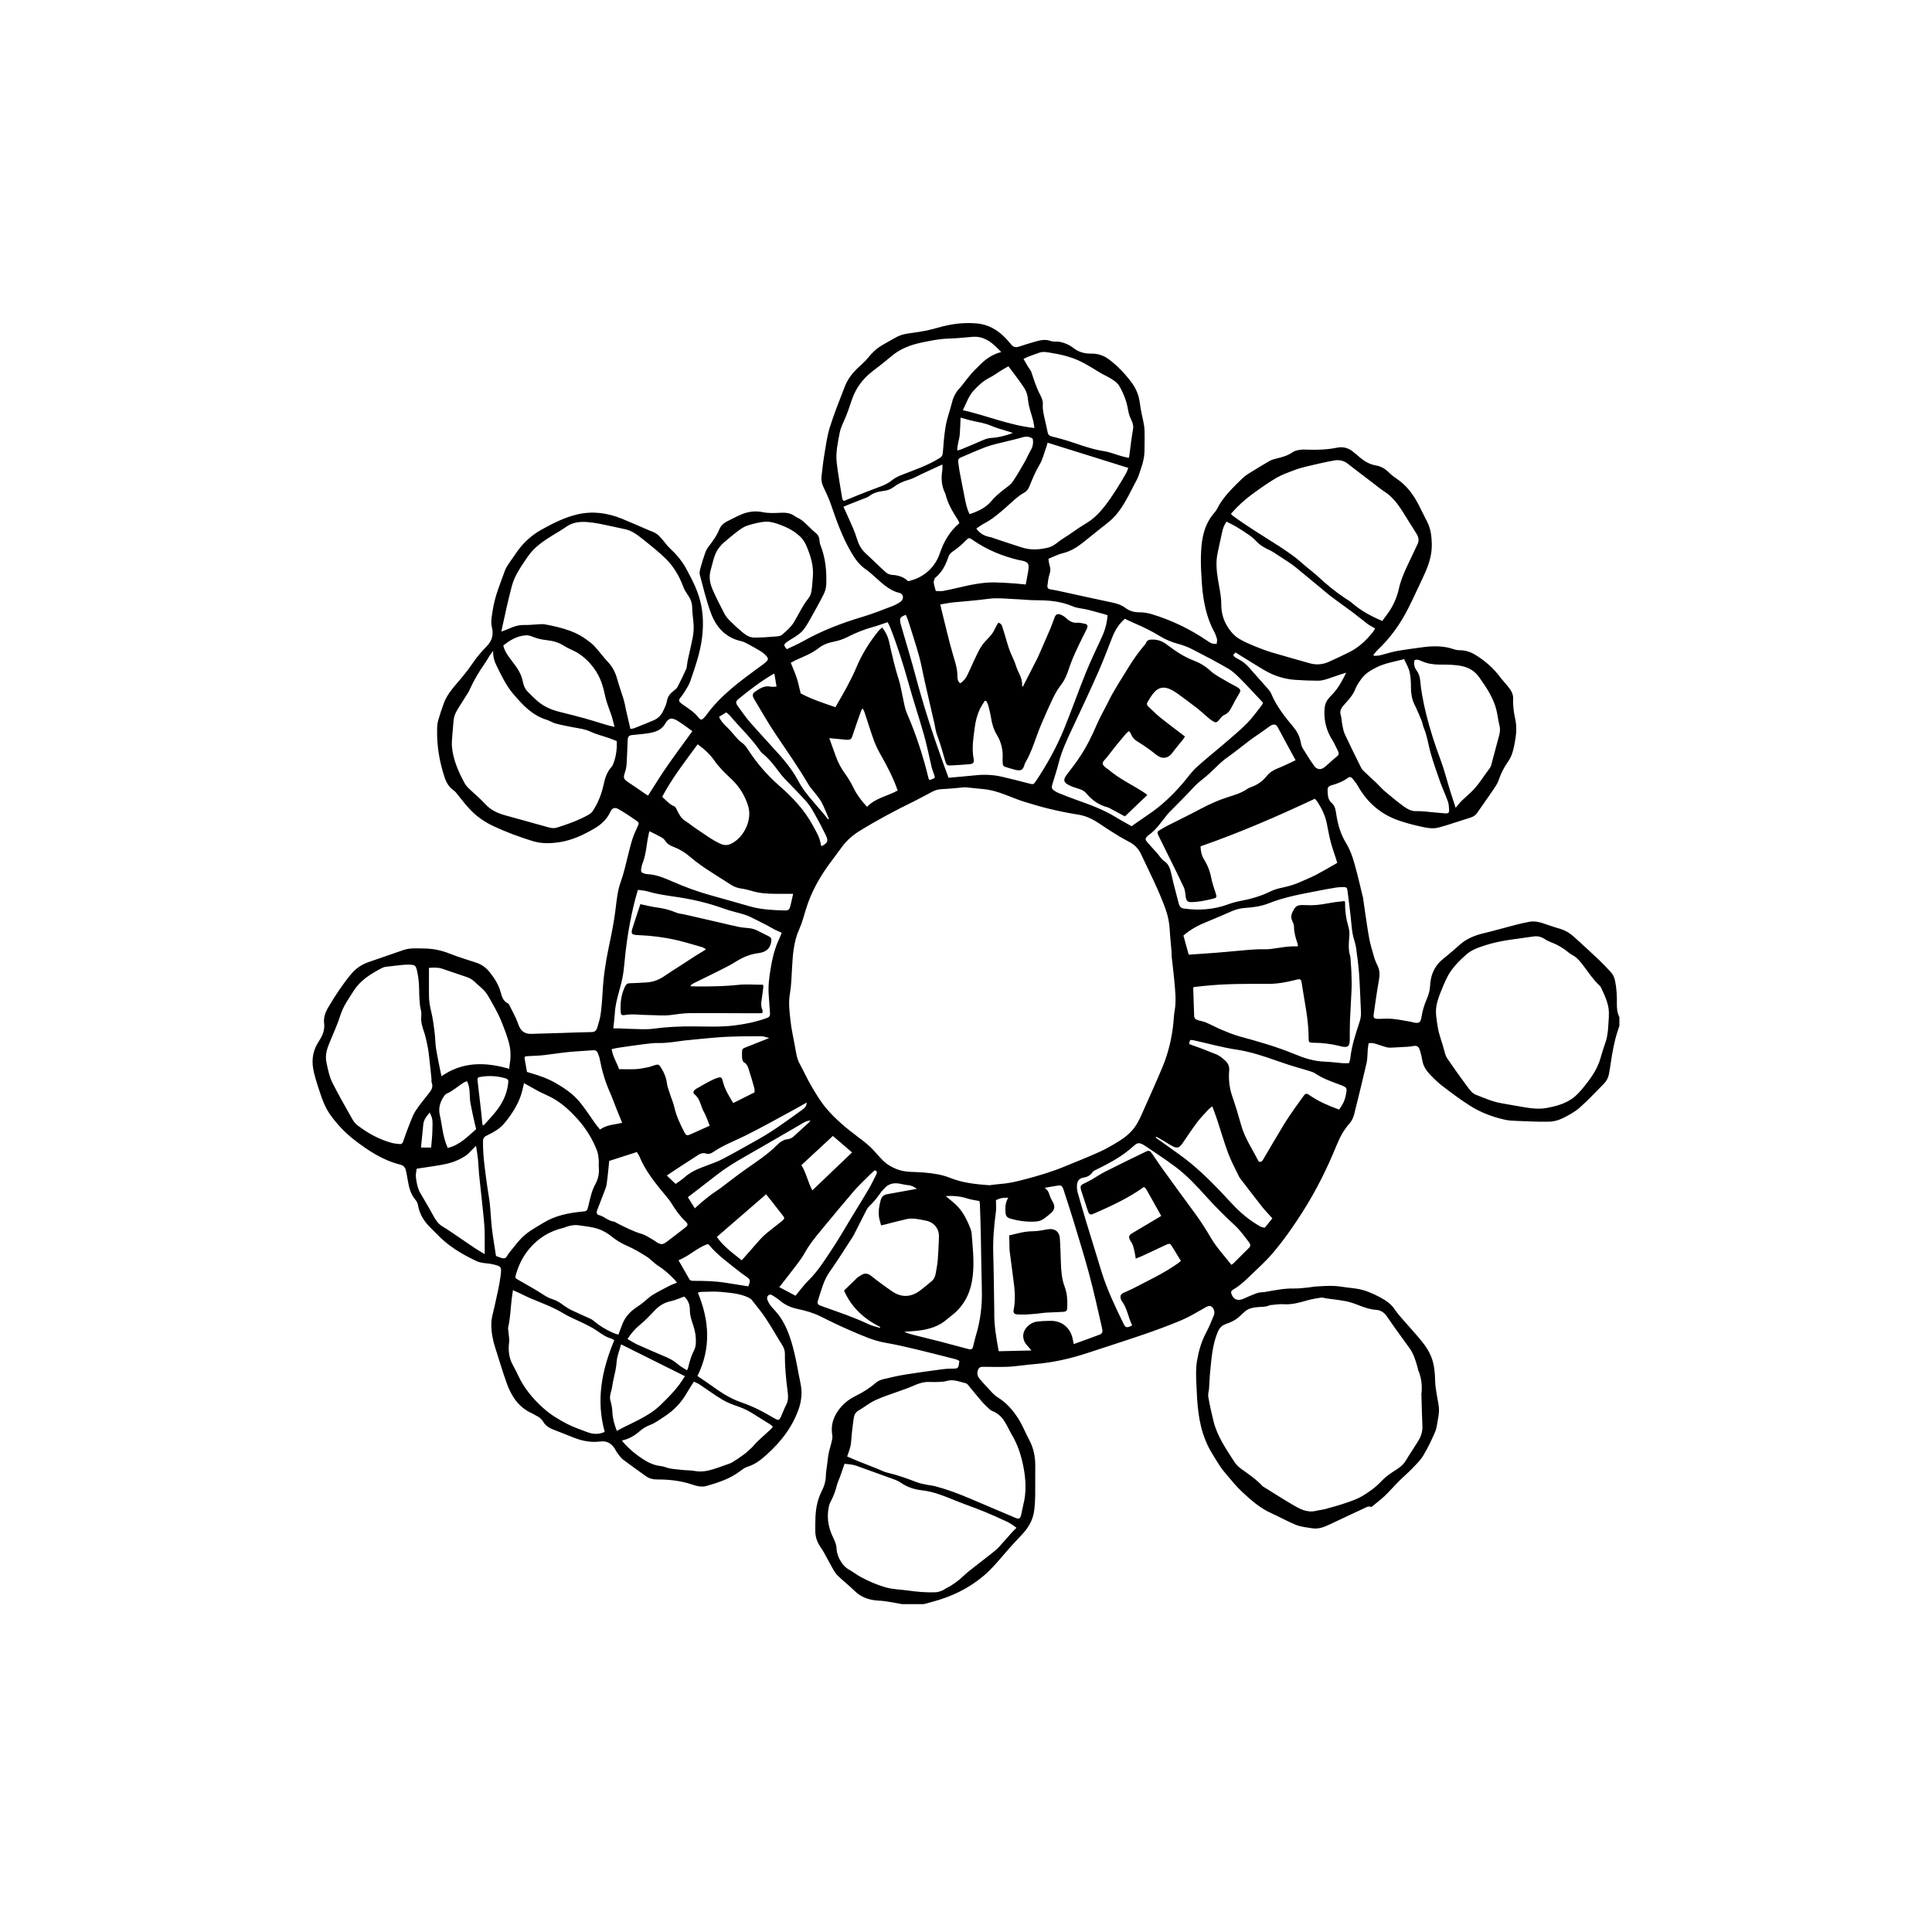 <svg xmlns="http://www.w3.org/2000/svg" id="Layer_2" width="300" height="300" viewBox="0 0 300 300"><path d="m140.07,249.09c-1.18-.19-2.35-.48-3.53-.54-1.47-.07-2.73-.44-3.8-1.48-.83-.81-1.73-1.53-2.57-2.32-.28-.26-.52-.59-.72-.92-.51-.89-.98-1.81-1.48-2.71-.17-.3-.35-.59-.55-.87-.51-.75-.82-1.56-.82-2.47,0-1.47-.04-2.95.32-4.4.16-.66.41-1.31.71-1.91.38-.74.59-1.49.61-2.32.01-.56.12-1.12.19-1.68.08-.61.13-1.22.25-1.82.11-.57.31-1.13.44-1.7.08-.35.18-.73.12-1.08-.3-1.74.28-3.18,1.41-4.46.63-.71,1.39-1.25,2.23-1.66,1.13-.55,2.18-1.21,3.14-2.05.32-.28.76-.45,1.18-.55,1.12-.27,2.24-.53,3.37-.71,1.93-.31,3.87-.57,5.82-.83.63-.08,1.27-.09,1.9-.1.33,0,.51-.14.57-.45.04-.21.06-.43.11-.73-.17-.08-.35-.21-.55-.26-2.04-.52-4.08-1.05-6.13-1.54-1.59-.38-3.19-.75-4.81-1.03-1.81-.31-3.47-1.06-5.13-1.77-1.64-.7-3.26-1.47-4.86-2.28-1.15-.58-2.37-.93-3.62-1.19-1.06-.22-2-.64-2.82-1.35-.33-.29-.72-.5-1.09-.76-.52-.36-.93.13-.83.55.08.32.25.64.44.91.25.36.57.68.86,1,1.08,1.21,1.76,2.64,2.27,4.17.61,1.82.97,3.69,1.31,5.57.21,1.13.54,2.25.43,3.42-.05.58-.14,1.17-.32,1.72-.97,2.98-2.81,5.36-5.12,7.43-.89.8-1.8,1.5-2.97,1.85-.39.12-.74.39-1.07.64-1.55,1.19-3.37,1.79-5.21,2.32-.73.21-1.48.06-2.17-.18-1.81-.62-3.68-.83-5.58-.82-.63,0-1.21-.15-1.73-.53-1.19-.87-2.4-1.7-3.57-2.6-.34-.26-.58-.66-.85-1-.09-.11-.16-.25-.23-.38-.54-.98-1.25-1.55-2.48-1.38-1.57.21-3.07-.18-4.51-.79-.95-.4-1.92-.74-2.87-1.13-.58-.24-1.07-.59-1.4-1.14-.26-.43-.63-.75-1.09-.95-.22-.1-.42-.26-.64-.36-2.12-.93-3.25-2.71-3.98-4.78-.64-1.8-1.18-3.64-1.76-5.45-.38-1.17-.6-2.37-.6-3.61,0-.98.31-1.88.51-2.81.34-1.55.72-3.11.93-4.68.19-1.48.13-1.53-1.37-1.85-.45-.1-.93-.11-1.38-.19-.34-.06-.68-.13-.99-.28-2.3-1.08-4.46-2.38-6.22-4.26-.44-.47-.92-.89-1.34-1.36-.78-.88-1.32-1.87-1.52-3.05-.05-.32-.23-.66-.45-.91-.73-.87-.96-1.91-1.14-2.98-.08-.51-.19-1.01-.29-1.51-.1-.48-.38-.78-.86-.9-.05-.01-.09-.03-.14-.04-2.65-.69-4.88-2.16-7-3.8-1.44-1.11-2.69-2.44-3.76-3.93-.97-1.36-1.42-2.95-1.94-4.51-.21-.63-.38-1.27-.55-1.91-.41-1.63-.35-3.21.56-4.68.12-.19.22-.38.34-.57.48-.77.76-1.58.65-2.51-.11-.91.19-1.72.66-2.51,1.05-1.78,2.18-3.5,3.5-5.09.76-.93,1.69-1.55,2.81-1.93,1.78-.62,3.56-1.24,5.35-1.85,1.02-.35,2.09-.25,3.14-.24,1.39.01,2.71.27,4.01.79,1.36.54,2.78.96,4.17,1.42.85.28,1.51.78,2.07,1.47.76.95,1.39,1.95,1.71,3.14.18.68.4,1.37,1.14,1.72.13.06.21.26.28.41.31.61.63,1.22.92,1.84.19.4.32.82.49,1.23q.52,1.27,1.87,1.24c1.6-.05,3.19-.09,4.79-.14,1.55-.05,3.09-.12,4.64-.14.48,0,.73-.26.85-.66.2-.68.43-1.36.53-2.06.16-1.14.25-2.29.31-3.44.12-2.36.47-4.68.95-6.98.42-1.99.83-3.98,1.07-5.99.17-1.42.31-2.83.79-4.17.51-1.41.81-2.86,1.18-4.31.21-.83.41-1.66.68-2.47.2-.62.49-1.22.76-1.82.24-.51.28-.6-.18-.93-.9-.63-1.83-1.24-2.78-1.79-.57-.33-.99-.18-1.26.42-.55,1.2-1.47,2.01-2.58,2.65-1.64.95-3.35,1.75-5.24,2.05-1.44.23-2.85.28-4.29-.17-2.04-.63-4.04-1.37-5.97-2.27-1.45-.67-2.74-1.56-3.85-2.77-.71-.78-1.35-1.61-2-2.43-.12-.15-.26-.29-.42-.4-.72-.5-1.11-1.18-1.39-2.01-.83-2.49-1.24-5.04-1.16-7.66.01-.41.06-.84.18-1.23.26-.89.54-1.78.87-2.65.41-1.09,1.12-2.02,1.87-2.89.89-1.04,1.78-2.08,2.55-3.23.65-.98,1.43-1.88,2.25-2.72.83-.86,1.06-1.8.78-2.94-.21-.88,0-1.76.13-2.63.32-2.17,1.19-4.19,1.93-6.24.17-.47.51-.89.78-1.32.21-.33.47-.63.68-.96,1.06-1.67,2.44-3.02,4.16-3.98,1.8-1,3.65-1.94,5.67-2.4,2.34-.53,4.63-.21,6.84.69,1.41.58,2.79,1.19,4.19,1.79.38.16.79.29,1.14.52.32.21.58.5.84.79.44.49.81,1.06,1.29,1.5,1,.93,1.87,1.95,2.52,3.15,1,1.83,1.95,3.68,2.35,5.77.31,1.63.32,3.27.12,4.91-.28,2.35-1.07,4.57-1.83,6.8-.2.59-.58,1.13-.9,1.67-.2.34-.44.65-.69.96-.24.3-.17.54.1.75.25.19.51.39.77.56.72.48,1.41.96,1.96,1.66.39.5.54.47.98-.02.08-.09.17-.18.24-.28,2.2-3.07,5.21-5.25,8.2-7.45.37-.28.77-.53,1.11-.85.35-.33.37-.53.06-.89-.25-.29-.55-.55-.88-.75-.71-.44-1.44-.83-2.18-1.23-.28-.15-.58-.28-.88-.35-2.42-.54-3.88-2.18-4.69-4.37-.71-1.93-1.19-3.94-1.72-5.92-.09-.35.02-.78.12-1.15.21-.78.46-1.55.73-2.31.12-.34.31-.67.53-.96.63-.82,1.24-1.64,1.63-2.61.23-.57.64-.98,1.19-1.26.75-.37,1.48-.77,2.25-1.1,1.08-.45,2.19-.59,3.38-.34.82.17,1.71.13,2.56.09.83-.04,1.61-.02,2.31.49.34.24.75.38,1.08.63.37.27.7.61,1.04.92.36.33.69.7,1.08,1,.39.31.63.66.67,1.17.02.29.07.59.18.86.77,1.96.96,4,.88,6.07-.02.52-.18,1.08-.42,1.55-.67,1.33-1.41,2.63-2.14,3.94-.29.51-.59,1.03-.95,1.49-.26.34-.61.63-.96.88-.54.39-1.13.69-1.66,1.08-.51.37-.49.52,0,1.1.82-.4,1.68-.76,2.48-1.21,2.94-1.66,6.07-2.86,9.3-3.82,1.55-.46,3.05-1.07,4.56-1.64.46-.17.9-.41,1.3-.68.59-.4.53-1.23-.14-1.39-1.76-.42-2.89-1.71-4.17-2.8-.34-.29-.66-.59-1.03-.84-.99-.66-1.66-1.58-2.25-2.59-1.42-2.4-2.34-5.02-3.24-7.64-.32-.92-.76-1.8-1.17-2.69-.25-.54-.3-1.07-.23-1.65.13-.97.21-1.95.37-2.92.26-1.52.44-3.07.89-4.53.68-2.2,1.55-4.34,2.38-6.48.54-1.38,1.54-2.43,2.64-3.4.35-.31.67-.65.96-1.01.62-.78,1.34-1.44,2.2-1.94.72-.42,1.45-.82,2.18-1.23.77-.43,1.63-.55,2.47-.66,1.34-.17,2.65-.42,3.95-.8,1.97-.58,4-.85,6.04-.67,1.74.15,3.22.97,4.44,2.24.32.34.64.68.93,1.05.32.4.7.48,1.18.32.81-.27,1.63-.52,2.46-.76.83-.24,1.64-.44,2.51-.11.37.14.83.04,1.24.1.84.14,1.6.47,2.27.99.82.63,1.75.88,2.75.86,1.05-.02,1.98.3,2.8.93,1.32,1,2.43,2.17,3.44,3.51.79,1.05,1.19,2.13,1.34,3.41.13,1.11.45,2.2.63,3.31.09.57.08,1.17.09,1.75,0,.68-.02,1.37-.02,2.05,0,1.04-.23,2.04-.59,3.01-.2.55-.34,1.14-.62,1.65-1.22,2.23-2.17,4.64-4.15,6.36-.44.39-.92.73-1.38,1.1-.98.78-1.95,1.57-2.93,2.35-.91.71-1.88,1.29-3.04,1.57-.73.17-1.41.54-2.21.86.06.36.08.72.19,1.05.17.49.13.93-.04,1.42-.18.52-.21,1.1-.3,1.65-.06.35.09.57.45.63.39.07.77.12,1.16.21,1.55.33,3.11.68,4.66,1.02,1.29.28,2.58.55,3.87.83.7.15,1.37.37,1.95.81.65.49,1.36.7,2.2.69.65,0,1.32.11,1.94.3,3.02.92,5.84,2.27,8.46,4.04.26.18.53.37.82.48.23.09.5.06.76.09.02-.26.11-.53.05-.77-.1-.4-.26-.8-.45-1.16-.89-1.64-1.36-3.42-1.65-5.23-.23-1.4-.28-2.83-.36-4.25-.05-.98-.05-1.96,0-2.94.1-2.17.53-4.24,2-5.95.18-.2.35-.42.47-.66.94-1.89,2.46-3.29,3.93-4.74.28-.27.6-.51.93-.72,1.08-.67,2.17-1.34,3.28-1.98.35-.2.77-.32,1.17-.41.89-.2,1.74-.46,2.5-1,.32-.22.77-.28,1.17-.34.41-.06.83-.02,1.25-.01,1.47.04,2.93-.01,4.39-.31.99-.21,1.9.06,2.66.76.2.18.43.33.63.51.79.72,1.64,1.29,2.74,1.48.75.13,1.43.49,1.99,1.05.38.38.81.72,1.26,1.02,1.49,1,2.53,2.37,3.35,3.94.48.94.95,1.88,1.42,2.82.52,1.05.65,2.16.68,3.34.05,1.82-.53,3.42-1.27,5.01-.78,1.66-1.55,3.34-2.37,4.98-1.23,2.46-2.82,4.66-4.82,6.55-.22.21-.4.46-.6.7.02.05.05.11.07.16.3-.02.61,0,.9-.07.88-.21,1.74-.51,2.63-.67,1.3-.24,2.61-.39,3.92-.58.39-.05.78-.1,1.17-.13,1.26-.08,2.5-.01,3.71.4.32.11.67.18,1.01.18.92,0,1.74.29,2.5.77,1.43.89,2.69,1.98,3.7,3.33.38.51.83.97,1.23,1.47.48.58.89,1.2.85,1.98-.05,1.09.11,2.15.34,3.2.26,1.2.14,2.39-.08,3.58-.03.17-.06.34-.1.5-.17.87-.41,1.7-.94,2.45-.62.88-1.11,1.83-1.46,2.87-.23.68-.7,1.29-1.11,1.9-.73,1.08-1.5,2.12-2.23,3.2-.25.37-.58.59-.99.72-1.28.41-2.56.83-3.84,1.23-.35.11-.71.2-1.06.3-1.11.34-2.2.02-3.26-.21-1.05-.23-2.09-.53-3.11-.88-2.78-.98-4.85-2.81-6.29-5.37-.23-.4-.53-.76-.82-1.12-.19-.24-.44-.3-.71-.1-.78.58-1.68.91-2.6,1.17-.39.11-.57.35-.55.75.04.73,0,1.45.67,2.01.55.46.59,1.22.7,1.89.26,1.51.66,2.94,1.48,4.27.91,1.47,1.31,3.16,1.75,4.82.3,1.13.55,2.28.83,3.42.01.05.04.09.05.14.31,2.08.58,4.16.94,6.23.18,1.06.51,2.09.8,3.12.13.45.31.88.52,1.3.39.76.37,1.53.22,2.35-.31,1.73-.55,3.48-.8,5.23-.08.56.06.71.64.72.76.01,1.52-.08,2.27,0,1,.1,1.98.31,2.97.47.1.02.18.07.28.09.91.17,1.12.03,1.27-.89.15-.92.4-1.8.78-2.67.28-.64.51-1.35.54-2.04.07-1.72.64-3.15,2-4.24.88-.71,1.74-1.45,2.58-2.2,1.09-.98,2.39-1.5,3.8-1.83,1.71-.41,3.41-.9,5.11-1.34.61-.16,1.24-.28,1.86-.41.72-.15,1.42-.03,2.1.19.89.28,1.76.61,2.65.86.88.25,1.62.7,2.28,1.3,1.31,1.19,2.62,2.38,3.9,3.6.62.59,1.21,1.22,1.79,1.85.36.38.55.83.66,1.36.24,1.16.3,2.32.28,3.5-.01.72.04,1.47.39,2.13v1.33c-.22.71-.47,1.42-.65,2.15-.2.8-.35,1.61-.5,2.42-.17.98-.28,1.97-.47,2.95-.11.58-.39,1.1-.82,1.53-1.24,1.23-2.41,2.53-3.72,3.67-.8.7-1.77,1.23-2.73,1.69-.64.31-1.4.49-2.11.5-1.69.03-3.38-.07-5.06-.13-.56-.02-1.13-.05-1.67-.17-1.99-.43-3.88-1.16-5.59-2.26-1.42-.91-2.77-1.92-4.11-2.95-.7-.53-1.34-1.15-1.95-1.79-.59-.62-1.07-1.32-1.22-2.21-.09-.52-.21-1.05-.37-1.56-.21-.66-.5-.8-1.16-.66-.24.05-.48.07-.72.09-.85.05-1.71.1-2.56.14-.24.01-.5,0-.73-.06-.42-.11-.83-.26-1.25-.39-.48-.15-.95-.38-1.56-.21-.04.3-.09.6-.12.91-.06.7-.03,1.43-.18,2.11-.61,2.65-1.26,5.29-1.92,7.94-.14.54-.36,1.06-.75,1.49-.89.99-1.5,2.17-2,3.39-1.44,3.54-3.13,6.94-5.18,10.18-1.43,2.26-2.95,4.45-4.67,6.48-1.12,1.33-2.44,2.5-3.69,3.71-.76.73-1.53,1.45-2.45,1.98-.24.14-.45.31-.35.64.29.94.99,1.23,1.9.82.71-.32,1.42-.64,2.15-.89.41-.14.87-.1,1.3-.18,1.44-.26,2.87-.55,4.34-.52.73.01,1.46-.08,2.19-.15.46-.04.91-.15,1.37-.17.88-.05,1.76-.11,2.63-.08.75.03,1.5.17,2.24.26.51.06,1.02.11,1.52.2,1.22.21,2.33.71,3.41,1.28.92.49,1.76,1.04,2.35,1.94.36.55.81,1.04,1.24,1.54,1.02,1.19,2.1,2.33,3.07,3.55.51.64.97,1.37,1.29,2.12.53,1.27.62,2.64.66,4.01.02.68.14,1.35.25,2.02.13.89.4,1.76.33,2.68-.03.36-.08.73-.15,1.08-.13.66-.18,1.37-.44,1.98-.54,1.25-1.13,2.5-1.83,3.66-.44.74-1.1,1.37-1.71,2.01-.66.69-1.4,1.31-2.07,1.98-.76.76-1.47,1.59-2.25,2.33-.64.6-1.35,1.13-2.03,1.69-.45-.21-.85.06-1.23.24-1.78.81-3.53,1.67-5.3,2.49-.82.38-1.68.72-2.61.58-.86-.13-1.76-.22-2.56-.53-1.29-.51-2.5-1.22-3.77-1.78-1.81-.8-3.25-2.08-4.66-3.4-.89-.83-1.65-1.8-2.45-2.73-.35-.41-.69-.83-.98-1.28-.53-.82-1.04-1.65-1.53-2.5-.25-.44-.46-.91-.65-1.38-1.2-2.87-1.32-5.92-1.45-8.97-.05-1.17-.09-2.34.12-3.52.26-1.5.67-2.93,1.39-4.28.47-.88.85-1.81,1.22-2.73.19-.46-.02-1.12-.38-1.33-.4-.24-.73.02-1.08.21-1.17.65-2.32,1.37-3.55,1.89-1.95.82-3.94,1.55-5.94,2.24-2.86.98-5.74,1.89-8.61,2.84-2.72.9-5.49,1.53-8.34,1.75-.53.04-1.07.12-1.6.17-.87.09-1.75.22-2.62.25-1.23.04-2.46.01-3.69,0-.28,0-.54,0-.71.27-.33.52-.27,1.14.15,1.61.36.4.7.82,1.08,1.21.55.56,1.04,1.23,1.69,1.63,1.38.85,2.4,2.02,3.24,3.35.65,1.02,1.09,2.18,1.67,3.26.69,1.28.96,2.64.95,4.08-.02,1.5.01,3-.01,4.5-.01.78-.05,1.56-.15,2.34-.17,1.43-.82,2.63-1.8,3.68-1.01,1.07-2.01,2.15-2.96,3.27-1,1.18-2.01,2.35-3.2,3.34-2.27,1.9-4.88,3.14-7.72,3.91-.49.13-.97.27-1.46.4h-3.39Zm13.64-65.06c.46-.05,1.07-.14,1.67-.19,1.29-.09,2.54-.39,3.78-.72,2.07-.54,4.11-1.15,6.09-1.96,1.84-.75,3.69-1.49,5.51-2.31,1-.45,1.95-1.01,2.88-1.58,1.15-.7,2.19-1.55,2.88-2.73.49-.83.87-1.73,1.26-2.62.92-2.06,1.85-4.13,2.72-6.21.94-2.25,1.49-4.61,1.72-7.04.05-.56.07-1.12.17-1.67.3-1.64.08-3.26-.06-4.89-.11-1.21-.27-2.41-.4-3.62-.02-.22,0-.44-.01-.66-.09-1.12-.22-2.23-.28-3.35-.05-1.13-.27-2.23-.64-3.28-1.06-2.96-2.5-5.75-3.83-8.59-.35-.75-.89-1.34-1.61-1.76-.55-.32-1.12-.59-1.66-.92-.93-.57-1.86-1.14-2.76-1.76-1.13-.78-2.28-1.45-3.68-1.67-1.48-.23-2.96-.53-4.42-.88-1.34-.32-2.67-.71-3.99-1.12-.99-.31-1.96-.72-2.93-1.09-1.14-.43-2.3-.79-3.52-.89-.89-.08-1.79-.18-2.68-.27-.07,0-.15,0-.22.01-1.11.09-2.23.22-3.35.27-.55.02-1.06.13-1.54.38-.95.5-1.88,1.02-2.85,1.5-2.89,1.41-5.73,2.92-8.47,4.61-1.08.66-2,1.47-2.75,2.48-.56.76-1.12,1.53-1.69,2.29-1.67,2.21-3.02,4.58-3.86,7.24-.34,1.09-.62,2.21-1.08,3.25-.89,1.96-1.01,4.04-1.13,6.13-.08,1.31-.1,2.64-.33,3.93-.24,1.36-.06,2.69.08,4.01.14,1.37.45,2.72.7,4.08.17.93.27,1.87.73,2.73.66,1.22,1.23,2.48,1.94,3.67.68,1.15,1.38,2.31,2.24,3.32,1.4,1.64,3.06,3.03,4.78,4.32.88.66,1.76,1.31,2.51,2.13.51.56,1,1.14,1.54,1.67.58.56,1.27.95,2.03,1.26,1.36.56,2.79.41,4.18.53,1.42.12,2.83.31,4.12.83,1.96.79,3.99,1,6.21,1.16Zm67.02,32.32c.12-1.16,0-2.44-.54-3.66-.03-.06-.01-.15-.03-.22-.31-1.1-.62-2.21-1.31-3.16-1.16-1.6-2.34-3.2-3.45-4.84-.44-.65-.98-1.03-1.73-1.08-.95-.06-1.81-.37-2.69-.71-.65-.26-1.33-.5-2.01-.63-1.03-.2-2.07-.3-3.11-.45-.24-.03-.49-.15-.72-.11-.69.11-1.39.22-2.07.41-1.22.34-2.42.71-3.73.62-.67-.05-1.36.08-2.04.13-.07,0-.15.01-.21.05-.55.27-1.14.21-1.72.26-.77.07-1.55.18-2.15.77-.31.3-.64.58-.96.86-.56.49-1.24.77-1.93,1.01-.65.23-1.01.67-1.27,1.3-.81,1.97-.94,4.06-1.15,6.13-.09.85-.1,1.71-.17,2.56-.03.44-.19.89-.12,1.3.22,1.27.5,2.53.81,3.78.58,2.35,1.95,4.31,3.23,6.31.28.44.69.83,1.12,1.14,1.14.81,2.29,1.59,3.25,2.63.08.09.2.14.3.2,1.41.87,2.8,1.77,4.23,2.61,1.17.69,2.34,1.4,3.81,1.04.47-.12.96-.15,1.42-.28,1.08-.29,2.15-.59,3.21-.95.87-.3,1.76-.6,2.55-1.07,1.06-.64,2.08-1.36,2.93-2.28.57-.61,1.23-1.1,1.93-1.55.69-.44,1.4-.87,1.85-1.62.65-1.08,1.37-2.12,2.02-3.2.4-.67.63-1.42.59-2.23-.07-1.64-.11-3.28-.16-5.07Zm29.08-58.59c.15-1.61-.55-2.99-1.19-4.39-.06-.13-.15-.25-.26-.35-.96-.88-1.66-1.98-2.44-3-.52-.67-1.03-1.36-1.82-1.76-.43-.22-.78-.58-1.18-.85-.38-.26-.77-.5-1.18-.71-.61-.3-1.29-.49-1.85-.87-.58-.39-1.17-.51-1.81-.41-2.44.38-4.92.56-7.3,1.32-1.09.35-2.2.69-3.08,1.47-.57.5-1.13,1.02-1.63,1.59-.46.53-.9,1.09-1.23,1.71-.46.86-.83,1.76-1.18,2.66-.26.67-.5,1.37-.62,2.08-.17,1.03.04,2.06.19,3.09.19,1.33.73,2.56,1.05,3.85.1.42.24.86.48,1.21,1.01,1.48,2.05,2.95,3.13,4.39.34.46.75,1,1.25,1.19,1.29.5,2.57,1.08,3.95,1.32.77.13,1.54.29,2.32.41,1.57.26,3.14.63,4.74.34,1.42-.26,2.83-.64,4.02-1.49.7-.5,1.29-1.19,1.84-1.87,1.06-1.31,2.02-2.68,2.5-4.33.23-.79.46-1.58.74-2.36.51-1.38.47-2.82.58-4.24Zm-151.94-44.58c.19-.03.39-.02.57-.09,1.04-.41,2.08-.81,3.1-1.26.67-.29,1.16-.82,1.46-1.48.23-.48.47-.98.56-1.5.12-.72.52-1.18,1.06-1.59.23-.17.47-.37.6-.62.47-.9.91-1.82,1.33-2.75.11-.23.1-.52.15-.78.03-.19.05-.39.09-.58.26-1.19.55-2.36.78-3.56.11-.59.16-1.21.14-1.82-.04-.95-.22-1.89-.23-2.84-.01-.76-.28-1.36-.7-1.96-.26-.38-.51-.78-.67-1.21-.61-1.63-1.46-3.12-2.69-4.34-1.09-1.08-2.3-2.03-3.5-2.99-.86-.68-1.72-1.39-2.84-1.63-1.31-.28-2.61-.58-3.93-.84-.67-.13-1.34-.23-2.02-.28-1.16-.08-2.28.06-3.27.78-.59.43-1.23.78-1.85,1.16-1.56.96-3.08,1.96-4.12,3.52-.95,1.41-1.96,2.79-2.41,4.47-.29,1.1-.55,2.21-.81,3.32-.28,1.22-.54,2.44-.83,3.77.5-.19.91-.33,1.3-.51.72-.32,1.45-.54,2.26-.52.78.02,1.56-.08,2.34-.12.29-.01.6-.03.88.02,1.32.24,2.62.54,3.89,1,1.05.38,2,.91,2.87,1.59.35.27.7.54.99.87.71.8,1.36,1.66,2.09,2.45.7.76,1.12,1.63,1.39,2.62.27.98.62,1.94.92,2.91.1.32.18.65.26.97.05.21.07.43.12.64.23,1.01.47,2.03.73,3.15Zm93.27-33.4c.09.11.16.21.25.28,2.33,1.71,4.81,3.2,7.24,4.76.82.53,1.63,1.09,2.41,1.67.64.49,1.23,1.04,1.85,1.56.6.5,1.23.97,1.8,1.5,1.29,1.2,2.65,2.32,4.12,3.3.41.27.84.52,1.2.84,1.33,1.15,2.85,1.97,4.64,2.74.11-.16.25-.39.42-.6,1.04-1.3,1.78-2.76,2.14-4.38.27-1.23.74-2.37,1.27-3.5.54-1.15,1.08-2.29,1.63-3.44.32-.65.14-1.2-.24-1.77-.72-1.1-1.38-2.23-2.09-3.34-.76-1.19-1.61-2.31-2.84-3.09-.69-.45-1.32-.99-1.98-1.49-1.24-.94-2.48-1.87-3.7-2.83-.63-.49-1.35-.62-2.08-.49-1.41.25-2.8.58-4.19.91-.64.15-1.28.32-1.89.55-.98.37-1.98.71-2.88,1.23-1.28.75-2.5,1.62-3.7,2.49-1.23.89-2.35,1.92-3.37,3.09Zm-114.55,21.28c-.26.35-.43.54-.57.76-.25.39-.46.8-.73,1.18-.88,1.26-1.67,2.57-2.31,3.97-.06.13-.11.27-.18.4-.45.72-.91,1.44-1.36,2.16-.46.72-.93,1.43-1,2.32-.04.56-.12,1.11-.15,1.67-.05.85-.19,1.72-.1,2.56.21,1.97,1,3.77,1.93,5.49.18.34.45.64.73.91.83.8,1.73,1.53,2.5,2.38.85.93,1.92,1.41,3.08,1.74,2.05.58,4.11,1.14,6.17,1.71.6.17,1.22.4,1.85.21,1.65-.51,3.27-1.1,4.79-1.92.29-.16.61-.37.79-.64.81-1.23,1.35-2.58,1.67-4.01.22-1.03.5-2.02,1.23-2.83.18-.21.3-.49.39-.76.37-1.07.5-2.17.45-3.28-.41-.16-.81-.33-1.23-.48-.96-.33-1.97-.57-2.88-1-.82-.39-1.67-.48-2.53-.64-.95-.18-1.91-.36-2.85-.61-.49-.13-.93-.44-1.42-.59-2.23-.68-3.72-2.32-5.15-3.99-1.07-1.24-1.78-2.73-2.51-4.2-.36-.72-.67-1.46-.62-2.48Zm54.95,125.1c.51.22,1.02.45,1.54.66,1.09.44,2.19.86,3.28,1.3.46.18.89.43,1.37.54,1.61.37,3.15.93,4.69,1.52.48.18.99.26,1.49.37.46.1.92.13,1.37.25,1.83.49,3.6,1.15,5.33,1.89,2.34,1,4.7,2,7.04,2.99.56.24.76.16.91-.43.13-.5.19-1.01.32-1.51.53-2.02.42-4.06.02-6.05-.33-1.67-.85-3.31-1.73-4.81-.38-.65-.69-1.34-1.08-1.99-.44-.75-1.02-1.37-1.84-1.72-.2-.08-.41-.18-.57-.32-.41-.37-.81-.76-1.18-1.17-.64-.73-1.24-1.5-1.87-2.24-.2-.24-.41-.59-.67-.65-.97-.23-1.93-.67-2.98-.35-.39.12-.81.13-1.22.15-.49.02-.98.02-1.47,0-.85-.03-1.62.22-2.39.56-.79.36-1.63.63-2.44.93-1.18.44-2.4.8-3.54,1.34-.92.43-1.72,1.09-2.61,1.61-.45.26-.66.66-.73,1.12-.14.84-.22,1.69-.32,2.54-.07.61-.07,1.23-.19,1.82-.11.54-.33,1.06-.52,1.64Zm26.31,11.09c-.26-.2-.43-.34-.61-.45-.29-.18-.58-.38-.89-.52-1.2-.55-2.4-1.1-3.62-1.6-1.38-.56-2.8-1.04-4.19-1.6-1.76-.7-3.48-1.46-5.39-1.67-1.15-.13-2.25-.47-3.23-1.15-.4-.28-.87-.47-1.33-.63-1.84-.68-3.7-1.32-5.54-2-.63-.24-1.28-.27-1.91-.33-.24.69-.46,1.34-.69,1.98-.17.48-.41.95-.53,1.45-.2.82-.49,1.59-.88,2.33-.14.26-.26.53-.32.81-.33,1.5-.18,2.95.42,4.37.3.71.72,1.39.76,2.19.04.86.36,1.61.84,2.29.26.37.6.72.98.94.68.38,1.3.87,1.97,1.23,1.21.65,2.5,1.21,3.82,1.59,1.13.33,2.35.33,3.52.5,1.4.2,2.81.32,4.23.27.33-.01.67-.12.98-.24.27-.1.5-.3.76-.43.97-.48,1.82-1.12,2.6-1.86.49-.47,1.03-.89,1.57-1.31.94-.74,1.89-1.46,2.82-2.2.4-.32.8-.64,1.15-1.02.67-.71,1.29-1.46,1.95-2.19.21-.24.44-.45.75-.76Zm-2.35-182.56c-.42-.41-.78-.81-1.19-1.16-.93-.8-1.97-1.33-3.26-1.23-1.29.11-2.57.25-3.86.28-1.37.04-2.7.33-4.03.6-1.76.36-3.4.98-4.79,2.17-.94.8-1.92,1.57-2.91,2.32-1.47,1.13-2.53,2.55-3.15,4.31-.34.97-.64,1.96-1.05,2.9-.34.79-.74,1.55-.89,2.4-.28,1.5-.62,3-.45,4.53.22,1.89.57,3.77.87,5.65.02.1.12.19.23.34.78-.32,1.55-.65,2.31-.95,1-.4,2-.79,3.01-1.16.76-.27,1.49-.57,2.13-1.09.43-.35.94-.61,1.46-.82,2.03-.8,4.1-1.48,5.97-2.65.33-.2.47-.39.5-.8.11-1.42.21-2.84.46-4.24.22-1.22.67-2.4.97-3.61.22-.88.61-1.63,1.25-2.28.22-.22.39-.5.59-.74.41-.51.81-1.04,1.24-1.53.37-.42.8-.8,1.19-1.21.93-.96,2-1.7,3.38-2.06Zm30.92,76.68c.02.81.15,1.44.51,2.02.56.9.95,1.87,1.15,2.93.16.81.44,1.61.7,2.4.19.57.17.68-.42.83-.57.14-1.15.27-1.73.37-.55.09-1.11.16-1.67.16-.6,0-.77-.26-.85-.88-.06-.48-.09-1-.29-1.42-.99-2.11-2.04-4.19-3.07-6.28-.3-.62-.6-1.24-.91-1.85-.16-.32-.14-.55.2-.73.39-.21.76-.46,1.15-.66,1.77-.9,3.56-1.76,5.32-2.7,1.31-.69,2.64-1.3,4.05-1.75,1.1-.35,2.21-.66,3.17-1.34.2-.14.44-.21.67-.3.89-.34,1.65-.86,2.25-1.61.45-.57,1.01-.96,1.71-1.23.97-.37,1.9-.86,2.82-1.28-.57-1.05-1.1-2.01-1.62-2.98-.39-.71-.76-1.43-1.15-2.14-.25-.44-.53-.52-.98-.32-.18.08-.33.2-.49.32-.46.32-.91.65-1.37.98-.46.32-.94.62-1.39.96-1.19.9-2.35,1.86-3.57,2.72-.63.44-1.19.94-1.73,1.48-.66.66-1.35,1.29-2.07,1.87-.56.44-1.09.89-1.57,1.42-1.02,1.12-2.11,2.19-3.18,3.28-.26.26-.53.51-.76.79-.95,1.15-1.75,2.44-3.02,3.3-.04.03-.07.07-.11.1-.36.39-.38.53-.03.94.5.58,1.02,1.13,1.53,1.7.36.4.64.92,1.07,1.21.74.49.96,1.2,1.13,1.97.1.46.2.91.31,1.36.29,1.12.58,2.23.87,3.35.1.38.3.64.74.71,2.37.34,4.69.18,6.96-.66.57-.21,1.17-.38,1.77-.49,1.65-.31,3.24-.75,4.76-1.5.59-.29,1.24-.47,1.88-.6.99-.21,1.95-.49,2.87-.92.76-.35,1.54-.65,2.28-1.03,1.12-.59,2.22-1.24,3.34-1.88-.08-.24-.12-.4-.17-.56-.28-.89-.6-1.76-.84-2.66-.25-.95-.42-1.92-.61-2.88-.24-1.23-.78-2.32-1.44-3.36-.11-.18-.27-.33-.42-.5-5.82,2.73-11.66,5.27-17.73,7.38Zm-123.71,18.44c-.61.07-1.73.18-2.85.32-.21.03-.42.12-.62.22-1.68.88-3.27,1.85-4.33,3.52-.77,1.21-1.61,2.36-2.05,3.76-.41,1.29-.97,2.55-1.49,3.8-.47,1.12-.95,2.21-.69,3.49.23,1.12.45,2.25.97,3.27.83,1.63,1.71,3.23,2.62,4.81.35.6.63,1.27,1.22,1.72,1.6,1.23,3.33,2.19,5.28,2.73.42.12.86.15,1.29.2.28.03.43-.09.53-.38.37-1.06.75-2.11,1.17-3.15.23-.58.47-1.19.82-1.7.6-.89,1.27-1.73,1.95-2.57.43-.53.79-1.04.5-1.77-.07-.17-.01-.39-.03-.59-.14-1.32-.27-2.63-.43-3.95-.06-.51-.16-1.02-.27-1.52-.13-.6-.25-1.2-.45-1.77-.28-.8-.52-1.58-.44-2.44.03-.29.03-.6-.04-.88-.29-1.23-.26-2.48-.3-3.74-.02-.73-.12-1.47-.26-2.18-.26-1.26-.29-1.25-2.1-1.2Zm112.99-21.51c.85-.59,1.69-1.2,2.55-1.77,2.06-1.37,3.83-3.06,5.44-4.94.69-.8,1.29-1.69,2.06-2.4,1.41-1.3,2.92-2.48,4.37-3.73,1.19-1.03,2.4-2.03,3.51-3.14.81-.81,1.47-1.77,2.2-2.68.12-.15.2-.32.3-.49-.09-.1-.14-.18-.21-.25-1.1-1.16-2.17-2.35-3.3-3.48-.59-.59-1.2-1.19-1.91-1.6-1.82-1.06-3.7-2.04-5.57-3-.67-.35-1.4-.62-2.13-.82-1.06-.28-2.05-.69-2.97-1.26-1.26-.78-2.58-1.41-3.94-1.99-.49-.21-.97-.45-1.43-.67-.87.77-1.48,1.68-1.93,2.81-.73,1.82-1.4,3.67-2.2,5.46-1.27,2.87-2.6,5.72-3.94,8.56-.87,1.84-1.74,3.67-2.24,5.66-.27,1.07-.63,2.12-.94,3.18-.18.6-.11.77.4,1.1.21.13.43.24.65.33.89.35,1.78.71,2.68,1.03,2.11.74,4.21,1.51,6.13,2.69.79.49,1.62.92,2.43,1.39Zm-22.55-19.46c-.08,0-.16-.02-.24-.02-.27.46-.58.9-.8,1.38-.38.85-.62,1.75-.74,2.69-.21,1.63-.5,3.25-.19,4.9.12.65-.05.83-.71.88-.88.07-1.76.14-2.64.18-.82.04-.85,0-1.08-.77-.33-1.08-.6-2.18-.99-3.24-.23-.62-.45-1.24-.55-1.9-.05-.34-.13-.67-.21-1.01-.48-2.1-.98-4.21-1.45-6.31-.29-1.27-.5-2.55-.85-3.8-.51-1.82-1.1-3.62-1.67-5.42-.1-.32-.25-.62-.37-.93-.9.34-1,.51-.83,1.32.05.22.11.43.18.64.71,2.45,1.45,4.89,2.11,7.35,1.24,4.66,2.71,9.23,4.35,13.76.27.75.55,1.5.82,2.23,1.45-.13,2.82-.24,4.18-.38,1.38-.15,2.75-.09,4.1.22,1.39.32,2.77.67,4.14,1.03.77.2.77.22,1.2-.43,1.69-2.54,3.17-5.21,4.32-8.03,1.17-2.86,2.19-5.79,3.35-8.65.76-1.89,1.65-3.72,2.5-5.57.5-1.08.82-2.2.9-3.42-.14-.05-.27-.11-.4-.14-.9-.25-1.8-.5-2.7-.73-.76-.19-1.58-.21-2.28-.51-1.81-.77-3.68-.96-5.62-.95-1.2,0-2.4-.15-3.6-.19-1.25-.05-2.52-.21-3.75-.05-1.8.23-3.6.4-5.41.55-.73.06-1.45.22-2.21.34.1.46.19.86.29,1.26.54,2.16,1.04,4.34,1.66,6.48.33,1.14.72,2.24.71,3.44,0,.39.06.78.43,1.06.72-.43,1.05-1.11,1.36-1.8.53-1.16,1.04-2.33,1.64-3.46.32-.6.77-1.15,1.25-1.63.48-.48.89-.97,1.15-1.6.14-.32.34-.62.51-.92.47.12.57.43.66.73.29.91.55,1.83.83,2.75.12.4.26.79.41,1.17.17.43.39.84.57,1.28.25.61.41,1.27.72,1.85.35.65.55,1.31.51,2.04,0,.03.05.06.11.13.11-.21.2-.39.3-.58.29-.57.58-1.14.87-1.71.38-.74.76-1.48,1.14-2.23.16-.33.31-.67.45-1.01.53-1.21,1.06-2.42,1.58-3.64.22-.52.38-1.06.59-1.59.19-.47.46-.62.92-.45.29.11.57.28.8.49.52.48,1.05.85,1.82.78.33-.03.68.07,1.02.13.58.09.68.33.42.87-.55,1.12-1.13,2.24-1.64,3.37-.42.91-.81,1.84-1.12,2.79-.28.85-.59,1.65-1.13,2.37-.46.6-.88,1.25-1.21,1.93-.69,1.41-1.32,2.85-1.94,4.3-.86,2-1.39,4.15-2.52,6.04-.06.1-.08.23-.12.35-.22.68-.49.86-1.2.73-.46-.09-.9-.25-1.35-.37-.76-.21-.8-.25-.82-1.05,0-.1,0-.2,0-.29.1-1.37-.2-2.63-.91-3.8-.49-.81-.74-1.7-.89-2.64-.1-.63-.26-1.25-.42-1.87-.06-.25-.2-.47-.31-.71Zm31.41,39.4c1.43-.1,2.8-.18,4.17-.29,1.1-.08,2.2-.19,3.3-.29.98-.08,1.95-.19,2.93-.24.78-.05,1.58.03,2.36-.06,1.36-.17,2.71-.48,4.09-.4.04,0,.07-.05.14-.1-.03-.13-.04-.27-.09-.41-.29-.84-.53-1.68-.53-2.58,0-.3-.15-.62-.28-.9-.33-.71-.01-1.29.33-1.86.32-.54.83-.6,1.41-.57.73.03,1.47.04,2.19-.03.9-.09,1.79-.29,2.69-.42.5-.07,1-.12,1.54-.18.03.18.06.3.06.41-.02,1.21.16,2.39.5,3.55.13.46.2.97.16,1.44-.1,1.06-.19,2.1.12,3.14.08.28.07.58.09.87.04.59.09,1.17.11,1.76.02.83.05,1.67.02,2.51-.06,1.64-.18,3.28-.25,4.92-.04.98-.02,1.96-.03,2.93-.02,1.06-.26,1.25-1.29,1.06-.1-.02-.19-.06-.28-.08-1.32-.32-2.65-.5-4.01-.5-.75,0-.81-.04-.81-.79,0-2.87-.66-5.65-1.07-8.46-.09-.65-.24-.7-.91-.52-1.45.38-2.93.64-4.43.63-3.27-.02-6.53-.03-9.79.31-.56.06-1.11.12-1.64.18-.04.09-.08.13-.08.17.05,1.45.1,2.89.15,4.34.01.4.29.54.61.64.4.12.82.18,1.2.34.86.37,1.68.82,2.54,1.18.9.38,1.81.75,2.76,1.01,2.87.78,5.72,1.59,8.47,2.73,1.47.61,2.99,1.11,4.62,1.17.95.03,1.9.16,2.86.24.31.02.63,0,.98,0,.07-.25.17-.48.2-.72.2-1.89.78-3.7,1.38-5.49.18-.54.31-1.08.28-1.66-.09-1.98-.15-3.97-.29-5.95-.1-1.39-.28-2.78-.48-4.16-.11-.72-.41-1.42-.53-2.14-.16-.97-.21-1.95-.33-2.92-.14-1.24-.3-2.48-.46-3.73-.06-.49-.16-.58-.67-.58-.37,0-.74.03-1.1.08-.94.15-1.89.32-2.83.51-2.58.5-5.16.95-7.62,1.93-1.17.47-2.42.64-3.67.72-.73.05-1.4.22-2.06.5-1.26.54-2.52,1.11-3.79,1.62-1.33.53-2.59,1.17-3.74,2.17.26.96.53,1.94.82,2.97Zm-103.19,19.95c-.09.39-.15.67-.22.94-.33,1.51-1.04,2.85-1.91,4.09-.59.83-1.21,1.67-2.09,2.24-.51.33-1.05.63-1.6.89-.41.19-.55.44-.55.91-.02,2.39.36,4.75.68,7.11.11.83.28,1.64.37,2.47.14,1.31.19,2.64.34,3.95.17,1.4.41,2.8.63,4.24.27.1.56.22.86.31.36.11.65.08.86-.31.18-.34.44-.65.69-.95.56-.68,1.08-1.39,1.72-2,.94-.9,2.1-1.51,3.21-2.19,1.84-1.13,3.85-1.53,5.93-1.74.84-.08.87-.07,1.07-.89.28-1.16.5-2.33,1.09-3.39.44-.8.62-1.69.53-2.62-.04-.39.03-.79-.01-1.18-.05-.46-.09-.93-.25-1.35-.71-1.86-1.75-3.53-3.08-5-1.07-1.18-2.23-2.27-3.61-3.08-.44-.26-.9-.47-1.36-.69-.35-.17-.71-.32-1.05-.5-.7-.38-1.4-.78-2.24-1.25Zm109.08-87.18c-.36.51-.53.98-.65,1.49-.18.81-.36,1.62-.53,2.43-.13.62-.28,1.24-.34,1.87-.12,1.4.11,2.77.36,4.14.17.95.36,1.93.35,2.89-.02,1.6.5,2.97,1.46,4.18.37.47.84.91,1.36,1.21.77.45,1.6.81,2.43,1.15.85.35,1.72.67,2.6.94,1.95.58,3.91,1.12,5.87,1.68,1,.29,1.99.21,2.93-.2,1.09-.48,2.17-1,3.24-1.53,1.45-.72,2.59-1.81,3.61-3.06.15-.18.25-.4.38-.62-.41-.24-.79-.42-1.12-.66-.8-.6-1.57-1.25-2.37-1.85-1.06-.79-2.14-1.54-3.2-2.34-.64-.48-1.25-1.02-1.87-1.53-1.24-1.03-2.48-2.06-3.73-3.08-.36-.29-.74-.56-1.12-.82-.55-.37-1.1-.72-1.66-1.08-.41-.26-.8-.56-1.24-.76-.79-.36-1.53-.76-2.13-1.41-.33-.36-.71-.68-1.11-.96-.68-.48-1.38-.92-2.09-1.35-.44-.26-.91-.47-1.43-.74Zm-85.31,118.18c-.16-.2-.28-.37-.43-.52-.76-.79-1.57-1.53-2.51-2.12-.65-.41-1.17-1.04-1.83-1.45-.96-.61-1.96-1.2-3-1.65-.87-.37-1.65-.85-2.36-1.42-.84-.68-1.75-1.15-2.78-1.39-.78-.18-1.58-.25-2.37-.38-.59-.09-1.16.02-1.72.17-.23.06-.45.19-.69.24-2.11.5-3.87,1.58-5.25,3.23-.98,1.17-1.67,2.52-2.08,4-.16.57-.13.56.38.85,1.23.71,2.48,1.39,3.67,2.16.52.33,1.03.66,1.62.83.65.19,1.19.55,1.72.95.41.3.86.57,1.32.79.95.46,1.92.87,2.88,1.31.2.09.38.23.54.37.87.73,1.84,1.3,2.87,1.77.26.12.54.2.9.32.21-.56.4-1.06.59-1.56.45-1.22,1.3-2.1,2.37-2.79.33-.21.63-.45.94-.69.48-.38.91-.82,1.43-1.14.85-.52,1.75-.97,2.64-1.43.32-.17.67-.28,1.14-.47Zm112.9-96.84c-1.46.39-2.95.6-4.3,1.28-.86.44-1.71.91-2.31,1.74-.39.54-.77,1.05-1,1.68-.17.45-.45.87-.74,1.25-.35.47-.77.88-1.15,1.33-.34.41-.52.84-.35,1.41.14.43.13.91.22,1.36.11.52.17,1.07.39,1.55.82,1.77,1.68,3.51,2.55,5.25.12.25.33.47.54.66.58.56,1.19,1.09,1.77,1.65.46.43.86.92,1.34,1.33.99.83,1.98,1.67,3.03,2.42.5.36,1.16.71,1.73.69,1.04-.03,2.05.13,3.07.21.54.04,1.08.11,1.61.14.44.03.6-.1.58-.54-.02-.44-.05-.89-.19-1.3-.38-1.06-.86-2.09-1.24-3.15-.53-1.5-1.06-3.01-1.49-4.55-.34-1.23-.49-2.5-1-3.69-.16-.38-.22-.81-.37-1.2-.27-.68-.57-1.35-.87-2.02-.08-.18-.18-.35-.26-.53-.38-.82-.51-1.68-.51-2.58,0-.81-.03-1.63-.21-2.41-.16-.68-.55-1.3-.85-1.98Zm-122.66,105.75c-.24-.13-.36-.22-.49-.26-.75-.2-1.37-.63-2-1.07-.62-.44-1.29-.8-1.97-1.14-1.14-.58-2.35-1.03-3.43-1.69-1.67-1.01-3.5-1.65-5.28-2.41-.54-.23-1.06-.51-1.59-.76-.3-.14-.6-.27-.97-.43-.08.54-.15.98-.2,1.41-.17,1.46-.21,2.93-.54,4.36-.05.2.03.43.04.65.03.57.18,1.12.1,1.73-.15,1.2-.02,2.39.59,3.48.31.55.59,1.13.86,1.7.93,1.97,2.31,3.59,3.92,5.03,1.08.97,2.31,1.7,3.58,2.37,1.01.53,2.1.9,3.16,1.3.88.33,1.78.42,2.74-.03-1.37-4.91-.46-9.61,1.49-14.24Zm30.85-118.68c.08-1.28-.19-2.49-.62-3.67-.32-.88-.66-1.77-1.35-2.42-.89-.85-1.97-1.42-3.13-1.85-.72-.26-1.46-.5-2.19-.47-.93.04-1.86.29-2.76.56-.52.15-1.02.46-1.46.79-.82.61-1.6,1.27-2.37,1.93-.27.23-.51.53-.73.81-.76.98-.89,2.18-1.24,3.32-.34,1.12-.16,2.14.28,3.14.55,1.25,1.17,2.48,1.81,3.7.21.4.51.78.83,1.1.62.62,1.27,1.22,1.94,1.78.52.44,1.13.85,1.82.86,1.14.02,2.29-.08,3.43-.17.33-.02.74-.07.96-.27.66-.59,1.38-1.19,1.83-1.94.74-1.23,1.32-2.54,2.23-3.68.25-.31.43-.73.49-1.12.13-.79.16-1.6.23-2.4Zm-27.17,48.73c-.14.49-.27.93-.39,1.37-.85,3.23-1.38,6.52-1.69,9.85-.08.9-.18,1.81-.37,2.69-.39,1.79-1.06,3.52-1.15,5.38-.04.72-.14,1.44-.23,2.25.38,0,.65,0,.91,0,.54.02,1.08.06,1.61.07,1.23.01,2.47.14,3.68-.02,2.13-.29,4.25-.38,6.38-.36,2.08.02,4.17.11,6.25-.15,1.66-.21,3.29-.54,4.87-1.1.62-.22.68-.34.62-1.04-.07-.86-.12-1.71-.18-2.57-.11-1.36.06-2.69.28-4.03.27-1.63.63-3.22,1.35-4.72.15-.3.26-.62.38-.93-.4-.18-.76-.33-1.1-.5-.39-.2-.76-.44-1.15-.64-.61-.32-1.22-.63-1.83-.93-.53-.26-1.05-.54-1.61-.72-1.1-.35-2.24-.57-3.32-.97-2.52-.92-5.13-1.5-7.78-1.87-1.39-.2-2.75-.41-4.1-.81-.42-.12-.87-.14-1.46-.23Zm77.3,57.34c-.07-.45-.1-.77-.17-1.07-.09-.38-.17-.76-.31-1.13-.1-.27-.3-.5-.43-.77-.22-.46-.14-.72.3-.99,1.05-.63,2.11-1.25,3.16-1.88.46-.27.91-.54,1.41-.84-.8-1.43-1.56-2.8-2.34-4.17-.08-.13-.23-.22-.35-.33-2.41,1.74-5.05,2.94-7.7,4.11-.64.29-.81.21-1.03-.46-.3-.88-.57-1.78-.87-2.66-.45-1.31-.29-1.24.77-1.75.94-.46,1.8-1.1,2.74-1.58,2.1-1.07,4.22-2.09,6.34-3.12.52-.25.68-.19,1.03.31.46.66.9,1.35,1.37,2.01,1.7,2.35,3.39,4.7,5.12,7.03.97,1.3,1.83,2.65,2.65,4.05.87,1.48,2.08,2.76,3.17,4.16.15-.12.25-.18.33-.26.8-.8,1.59-1.6,2.4-2.39.31-.3.2-.59,0-.85-.71-.94-1.39-1.88-2.27-2.7-1.44-1.33-2.84-2.72-4.16-4.17-1.57-1.74-3.14-3.47-5.02-4.87-1.53-1.15-3.15-2.19-4.73-3.27-.1-.07-.21-.13-.32-.19-.57-.29-.85-.26-1.33.17-.24.21-.48.42-.73.62-1.54,1.29-3.31,2.2-5.09,3.09-.24.12-.54.23-.67.43-.34.57-.88.75-1.46.86-.61.11-.88.53-.93,1.08-.04.38,0,.79.09,1.16.39,1.42.81,2.83,1.23,4.24.83,2.72,1.66,5.44,2.5,8.16.88,2.82,2.16,5.48,3.45,8.12.22.45.4.53.88.37.13-.04.25-.13.41-.22-.63-1.25-.76-2.68-1.63-3.79-.04-.06-.07-.13-.09-.2-.2-.54-.09-.82.43-1.07.44-.21.9-.38,1.34-.61,2.39-1.25,4.85-2.38,7.06-3.95.13-.1.26-.21.46-.37-.51-.84-1-1.66-1.51-2.46-.21-.32-.52-.18-.79-.05-1.24.59-2.49,1.17-3.73,1.75-.28.13-.58.23-.99.4Zm-1.14-122.83c-4.23-1.32-8.36-2.61-12.55-3.92-.06.21-.12.47-.21.72-.34.92-.56,1.91-1.06,2.74-.65,1.08-1.11,2.23-1.58,3.38-.14.34-.4.71-.72.88-1.13.62-2.01,1.55-2.96,2.38-1.07.93-2.14,1.85-3.41,2.5-.4.2-.76.49-1.13.74.56.77,1.27,1.16,2.12,1.31.24.04.46.14.69.22,1.43.47,2.86.96,4.29,1.41,1.34.42,2.67.35,4.03.02.96-.23,1.57-.94,2.35-1.42,1.18-.72,2.28-1.59,3.47-2.29,1.19-.69,2.11-1.61,2.95-2.68,1.27-1.63,2.33-3.38,3.36-5.16.14-.25.22-.53.34-.83Zm-66.93,141c.79.54,1.47.98,2.12,1.45,1.45,1.05,2.93,2.04,4.65,2.63.93.32,1.83.7,2.71,1.13.88.43,1.72.94,2.57,1.42.5.28.66.26.91-.27.29-.62.51-1.28.83-1.88.34-.66.32-1.34.23-2.01-.26-1.97-.45-3.93-.43-5.92,0-.48-.14-.89-.39-1.3-.87-1.38-1.66-2.8-2.56-4.16-.67-1.01-1.45-1.95-2.2-2.9-.13-.16-.33-.28-.52-.37-1.34-.64-2.81-.73-4.25-.87-1-.1-2.01-.02-3.02-.01-.18,0-.36.07-.58.12,1.82,4.38,2.06,8.69-.07,12.96Zm38.05-141.54c-1.14.52-2.17,1-3.21,1.48-.67.31-1.31.7-2.01.9-.87.24-1.65.59-2.36,1.13-.43.33-.92.52-1.48.59-.83.1-1.64.28-2.32.82-.19.15-.43.23-.66.32-.84.33-1.68.66-2.52.99-.24.09-.47.2-.81.34.54,1.19,1.05,2.29,1.53,3.41.2.47.37.95.52,1.43.27.9.66,1.71,1.37,2.37,1.07.97,2.08,2,3.16,2.97.25.22.64.38.98.4.96.05,1.81.32,2.48.98,2.3-.5,4.13-2.01,4.91-4.29.62-1.82,1.54-3.46,3.06-4.73-.1-.21-.18-.41-.3-.6-.79-1.21-1.51-2.45-1.86-3.88-.01-.05-.03-.09-.05-.14-.59-1.17-.65-2.39-.44-3.66.04-.23,0-.47,0-.83Zm13.82,137.57c-.24-.28-.49-.58-.75-.87-.3-.34-.47-.72-.52-1.19-.12-1.21,1.03-2.26,2.07-2.4.7-.1,1.42-.12,2.13-.13,1.76-.04,3.1,1.04,3.47,2.77.05.25.1.51.17.84,1.38-.5,2.69-.96,4-1.46.45-.17.53-.43.39-1.05-.64-2.75-1.23-5.51-1.96-8.23-.75-2.8-1.61-5.56-2.45-8.34-.5-1.64-1.04-3.27-1.57-4.91-.17-.54-.36-.7-.83-.63-.67.09-1.34.23-2.11.36.57.35.69.87.87,1.38.1.28.25.53.4.79.38.67.33,1.18-.24,1.71-.34.32-.72.6-1.09.88-.42.32-.9.46-1.44.48-1.29.06-2.55-.1-3.78-.46-.56-.16-.75-.39-.79-1-.05-.77-.02-1.52.43-2.24-.73-.05-1.36.07-1.91.38,0,.65.07,1.24-.01,1.82-.29,2.14-.47,4.28-.41,6.44.09,2.99.11,5.99.16,8.99,0,.05,0,.1,0,.15-.04,2.02.32,4,.69,6.05,1.7-.04,3.37-.08,5.09-.12Zm-17.78-25.08c-.38-.29-.81-.53-1.35-.58-.46-.04-.92-.16-1.38-.24-.88-.15-1.66.02-2.28.7-.21.24-.45.46-.63.72-.52.75-1.08,1.46-1.75,2.08-.19.18-.35.42-.47.65-.58,1.13-1.15,2.27-1.73,3.41-.12.24-.23.49-.38.71-1.19,1.83-2.35,3.68-3.61,5.47-.96,1.37-1.3,2.95-1.81,4.48-.11.32,0,.58.35.7.14.05.27.11.41.16,2.38.85,4.78,1.65,7.07,2.73.56.27,1.19.4,1.79.59.02-.05.05-.09.07-.14-2.53-1.25-4.48-3.06-5.62-5.65.72-.71,1.39-1.36,2.06-2,.16-.15.37-.24.55-.36.59-.4,1.08-.34,1.66.12,1.05.85,2.14,1.64,3.26,2.4,1.36.91,2.78.89,4.12-.05.66-.46,1.26-1.02,1.9-1.52.42-.33.6-.77.69-1.26.12-.7.26-1.4.32-2.11.09-1.17.13-2.35.18-3.53.05-1.28-.73-2.27-1.98-2.54-.58-.12-1.15-.24-1.74-.3-.41-.04-.84-.05-1.24.04-1.1.24-2.19.54-3.29.82-.21.05-.42.1-.73.17-.12-.47-.27-.88-.33-1.31-.11-.89.02-1.76.27-2.62.15-.51.42-.8.94-.9,1.54-.28,3.08-.56,4.67-.85Zm83.67-59.19c.35-.41.61-.77.92-1.07.43-.43.91-.82,1.35-1.24,1.21-1.12,2.03-2.55,3.02-3.85.17-.22.24-.53.31-.81.31-1.12.6-2.25.9-3.37.21-.79.51-1.55.29-2.41-.23-.89-.3-1.82-.55-2.7-.51-1.78-1.54-3.3-2.59-4.79-.64-.91-1.54-1.51-2.7-1.75-1.14-.24-2.29-.23-3.43-.23-.97,0-1.9-.14-2.8-.53-.34-.15-.71-.34-1.12-.16-.15.58-.04,1.1.29,1.55.36.49.54,1.02.59,1.63.06.76.17,1.51.3,2.26.18.96.37,1.93.61,2.88.6,2.43,1.37,4.81,2.25,7.16.6,1.6,1.01,3.28,1.52,4.92.26.83.54,1.66.82,2.52Zm-118.3,89.12c-.39.61-.74,1.14-1.06,1.69-.86,1.52-2.02,2.75-3.48,3.7-.75.49-1.46,1.04-2.32,1.36-.56.21-1.1.55-1.55.94-.8.7-1.67,1.22-2.74,1.44.04.08.06.15.1.2,1.05,1.21,2.28,2.21,3.66,3.02.43.26.92.45,1.4.6.53.16,1.12.15,1.63.35.77.3,1.57.28,2.36.39.7.1,1.42.05,2.11.18.99.19,1.93.02,2.86-.26.63-.19,1.24-.42,1.86-.64.38-.14.79-.24,1.14-.45.65-.39,1.27-.82,1.87-1.27.41-.3.78-.66,1.15-1.01.3-.29.54-.63.84-.91.69-.66,1.41-1.29,2.11-1.94.12-.11.2-.25.32-.41-.17-.14-.29-.26-.43-.35-.79-.5-1.59-.97-2.37-1.48-.83-.54-1.68-.99-2.62-1.3-.83-.28-1.67-.6-2.42-1.05-1.22-.73-2.36-1.57-3.54-2.36-.24-.16-.52-.26-.87-.44Zm67.52-143.44c.04-.13.08-.19.08-.26.19-1.38.33-2.77.58-4.15.11-.58-.05-1.03-.28-1.52-.22-.46-.39-.95-.47-1.45-.22-1.37-.7-2.64-1.4-3.82-.26-.44-.75-.77-1.19-1.06-.59-.38-1.25-.65-1.84-1.01-1.35-.82-2.68-1.69-4.18-2.22-1-.35-2.05-.61-3.1-.77-.7-.11-1.42-.33-2.16-.05-.77.29-1.56.51-2.38.94.26.44.48.83.71,1.22.17.29.42.55.52.86.4,1.2.78,2.41,1.37,3.53.24.46.44.93.4,1.47-.06.8.14,1.56.31,2.32.15.67.31,1.33.44,2.01.06.34.25.52.56.61.47.13.95.25,1.42.37,2.27.61,4.43,1.59,6.79,1.94.91.14,1.79.52,2.69.77.37.11.75.18,1.13.27Zm9.4,91.03c.79.29,1.53.54,2.26.82.57.22,1.13.48,1.71.68.65.22,1.15.63,1.64,1.09.44.42.64.89.59,1.51-.12,1.36.02,2.68.47,3.99.52,1.5.98,3.03,1.41,4.57.55,1.94,1.69,3.59,2.58,5.36.17.34.45.35.7.07.06-.07.11-.16.16-.25,1.05-1.78,2.08-3.56,3.15-5.32.53-.88,1.13-1.72,1.71-2.57.46-.66.95-1.3,1.42-1.97.19-.27.39-.35.68-.17.14.09.29.18.43.28,1.36.91,2.85,1.52,4.36,2.08.58-.81.86-1.38,1.01-2.12.27-1.3.27-1.31-.96-1.77-1.31-.49-2.63-.95-3.8-1.75-.22-.15-.49-.23-.74-.31-.73-.23-1.46-.44-2.19-.65-3.05-.9-5.97-2.22-9.16-2.7-2.25-.33-4.46-.96-6.69-1.45-.64-.14-.68-.09-.75.58Zm-74.47,12.66c-.3-.74-.53-1.47-.9-2.13-.51-.91-.57-2.05-1.48-2.76-.22-.17-.16-.46.04-.65.14-.13.32-.22.49-.32.62-.35,1.23-.71,1.86-1.04.39-.2.79-.39,1.21-.52.55-.17.68-.06.81.5.3,1.26.97,2.34,1.63,3.41,1.11-.56,2.18-1.09,3.31-1.66,0-.17.02-.43-.04-.65-.28-1.01-.57-2.03-.9-3.03-.13-.39-.3-.77-.72-.99-.13-.07-.22-.32-.25-.5-.05-.26-.04-.54-.04-.81,0-.79.01-.79.73-1.07,1.14-.44,2.28-.9,3.49-1.38-.43-.11-.81-.28-1.19-.28-1.77,0-3.53,0-5.3.08-1.42.06-2.84.21-4.25.34-.81.07-1.61.15-2.41.24-1.34.16-2.66.42-4.02.39-.71-.02-1.42.07-2.13.16-1.39.17-2.77.38-4.15.58-.33.05-.65.13-1.01.21.17,1.17.79,2.07,1.15,3.11.91,0,1.79.04,2.67-.01.63-.04,1.26-.18,1.88-.3.31-.06.61-.2.91-.29.63-.19.74-.15,1.08.4.46.74.78,1.51.89,2.39.07.55.29,1.09.46,1.62.22.7.53,1.38.69,2.09.31,1.38.91,2.64,1.55,3.88.27.52.41.58.93.35.99-.43,1.96-.88,3.01-1.35Zm-31.13-8.82c.02-.23.03-.4.06-.57.18-1.04.21-2.09-.02-3.12-.29-1.29-.79-2.49-1.27-3.71-.53-1.32-1.25-2.52-1.94-3.75-.21-.38-.47-.74-.77-1.06-.42-.44-.92-.81-1.35-1.24-.37-.37-.79-.63-1.29-.8-1.27-.42-2.53-.85-3.8-1.29-.66-.23-1.33-.19-2.08-.14,0,.29,0,.53,0,.77,0,1.13,0,2.26,0,3.39-.01.91.14,1.79.36,2.68.25,1.04.39,2.12.52,3.18.11.85.09,1.72.23,2.56.23,1.42.54,2.82.83,4.25,3.31-2.3,6.82-2.22,10.51-1.16Zm16.36-53.1c-.16-.59-.28-1.12-.44-1.65-.1-.35-.25-.68-.37-1.03-.21-.65-.47-1.28-.61-1.94-.29-1.36-.64-2.7-1.39-3.9-.78-1.24-1.77-2.28-3.03-3.03-.65-.38-1.39-.63-2.02-1.04-.83-.54-1.76-.78-2.69-.88-.79-.08-1.53-.26-2.25-.56-.31-.13-.67-.21-.99-.19-1.35.1-2.47.76-3.49,1.59.23.96.8,1.7,1.36,2.42.75.97,1.45,1.95,1.68,3.2.11.58.33,1.13.77,1.56.5.49.99,1.01,1.53,1.47.97.82,2.1,1.32,3.33,1.63,1.32.34,2.64.65,3.96,1.02,1.15.32,2.28.69,3.42,1.03.41.12.83.2,1.26.31Zm12.91,2.7c-1.98,2.68-3.98,5.27-5.52,8.16.62.53,1.1,1.17,1.87,1.47.2.08.34.39.45.62.31.65.64,1.26,1.28,1.66.58.36,1.1.82,1.67,1.19,1.25.81,2.42,1.74,3.8,2.36.63.28,1.18.24,1.75-.07,1.94-1.02,3.18-3.7,2.54-5.78-.48-1.59-1.34-3-2.56-4.16-.96-.91-1.93-1.81-2.69-2.91-.69-1-1.58-1.8-2.6-2.54Zm28.65-18.12c.55.69.88,1.37,1.05,2.12.45,2.01.89,4.02,1.53,5.99.26.81.38,1.67.57,2.5.21.88.31,1.81.66,2.63,1.42,3.28,2.53,6.65,3.37,10.11.03.11.09.21.13.32.14-.04.24-.06.33-.09.6-.22.61-.27.39-.85-.13-.34-.26-.69-.35-1.04-.4-1.67-.72-3.36-1.19-5.01-.74-2.62-1.61-5.21-2.34-7.83-.84-3.01-1.77-5.98-2.91-8.88-.11-.29-.27-.55-.4-.81-.78.26-1.47.53-2.18.72-1.46.39-2.83.96-4.17,1.64-.6.31-1.28.52-1.94.65-.88.18-1.69.44-2.41,1.01-1.09.86-2.39,1.34-3.64,1.91-.23.11-.46.24-.7.37.33.83.67,1.57.92,2.34.25.76.4,1.55.62,2.42,1.64.88,3.52,1.5,5.4,2.14.61-1.09,1.22-2.1,1.77-3.14.52-.97,1.03-1.96,1.45-2.97.89-2.13,2.09-4.06,3.55-5.83.12-.14.28-.25.48-.44Zm-38.08,81.43c-1.54.5-2.97.96-4.31,1.39-.13,1.27-.23,2.44-.4,3.6-.06.45-.26.89-.42,1.32-.34.92-.71,1.82-1.06,2.74-.12.3-.09.65.26.74.84.21,1.45.91,2.33,1.02.16.02.31.14.46.22,1.27.65,2.52,1.29,3.9,1.7.64.19,1.21.62,1.81.95.17.09.32.23.49.33.65.4.93.4,1.54-.05.92-.69,1.83-1.39,2.74-2.1.64-.5.68-.63.09-1.19-.84-.81-1.5-1.75-2.1-2.74-.25-.42-.58-.79-.89-1.17-1.57-1.89-3.12-3.79-4.07-6.09-.09-.22-.24-.41-.38-.64Zm-23.65,15.86c0-1.32.03-2.52-.01-3.72-.04-1.02-.16-2.04-.26-3.06-.07-.75-.16-1.5-.24-2.26-.12-1.12-.25-2.24-.36-3.36-.07-.78-.09-1.57-.17-2.35-.07-.65-.18-1.29-.3-2.07-.37.37-.65.64-.91.92-.54.6-1.22.97-1.94,1.3-1.19.55-2.47.74-3.74.94-.86.13-1.72.26-2.63.4-.04.43-.17.87-.12,1.29.1.86.25,1.73.7,2.51.66,1.13,1.34,2.26,1.96,3.41.38.7.78,1.34,1.48,1.76.4.23.79.48,1.17.74,1.25.84,2.48,1.7,3.73,2.54.5.34,1.03.64,1.63,1Zm116.61-93.44c-.42.39-.44.46-.15.71.15.12.33.21.5.3.68.35,1.28.81,1.78,1.4.95,1.09,1.93,2.16,2.88,3.25.19.22.39.46.5.72.82,1.98,2.14,3.63,3.49,5.25.54.65.89,1.34,1.07,2.14.08.36.13.75.31,1.05.58.97,1.18,1.92,1.84,2.84.4.56,1.05.61,1.58.17.65-.53,1.23-1.12,1.89-1.64.35-.27.38-.53.2-.88-.29-.56-.54-1.16-.88-1.7-.89-1.42-1.3-2.93-1.22-4.61.03-.67.17-1.26.59-1.77.23-.28.48-.56.73-.82.9-.95,1.47-2.09,2.06-3.25-.97.27-1.88.62-2.8.92-.48.16-1,.31-1.5.32-1.2,0-2.4-.05-3.6-.13-1.71-.12-3.32-.63-4.8-1.5-1.5-.88-2.97-1.82-4.49-2.76Zm-12.31,75.19c-.04.05-.08.1-.11.16.48.34.96.67,1.43,1.01,1.35.98,2.74,1.91,4.02,2.97,2.12,1.76,4.05,3.72,5.9,5.75,1.26,1.38,2.61,2.67,4.22,3.66.43.27.85.59,1.4.58.4-.5.79-.99,1.15-1.44-.55-.62-1.09-1.16-1.56-1.75-1.14-1.44-2.25-2.91-3.37-4.36-.07-.1-.15-.2-.21-.3-.57-1.19-1.21-2.36-1.68-3.59-.65-1.72-1.15-3.49-1.73-5.24-.23-.69-.49-1.37-.77-2.15-.25.2-.44.32-.58.47-.61.67-1.26,1.32-1.8,2.04-.81,1.07-1.54,2.21-2.31,3.31-.43.61-.77.73-1.43.4-.55-.27-1.05-.63-1.58-.94-.33-.2-.67-.38-1.01-.56Zm-78.73-47.43c-.09.45-.2.88-.27,1.31-.2,1.26-.32,2.53-.8,3.73-.11.27-.14.57-.2.86-.08.35.08.57.42.66.16.05.33.11.5.11,1.4.06,2.69.61,3.93,1.15,1.96.86,3.95,1.59,6.01,2.16,2.01.56,4.02,1.12,6.02,1.7,1.76.51,3.58.58,5.39.64.58.02.75-.13.89-.67.16-.61.28-1.23.44-1.92-.93,0-1.83,0-2.73,0-1.26,0-2.5-.08-3.71-.45-.54-.16-1.09-.3-1.64-.37-.57-.08-1.09-.27-1.57-.58-1.03-.66-2.06-1.33-3.1-1.98-1.14-.72-2.24-1.49-3.26-2.37-.76-.66-1.62-1.18-2.57-1.54-.52-.2-1.01-.46-1.32-.99-.14-.23-.42-.41-.67-.55-.55-.31-1.12-.58-1.75-.89Zm5.52,84.63c-3.35-1.67-6.59-3.28-9.91-4.94-.26.98-.63,1.84-.69,2.73-.06.94-.29,1.83-.49,2.73-.13.57-.18,1.15-.33,1.71-.15.54-.31,1.05-.13,1.63.16.55.27,1.14.29,1.72.04.99.31,1.91.69,2.92,2.34-1.29,4.9-2.17,6.85-4.08,1.34-1.32,2.68-2.64,3.72-4.42Zm-9.75-39.36c-.3-.74-.58-1.41-.85-2.09-.37-.93-.71-1.88-1.12-2.8-.72-1.65-1.2-3.36-1.53-5.12-.05-.26-.18-.51-.26-.76-.12-.35-.34-.51-.72-.48-1.32.1-2.64.16-3.95.29-1.27.13-2.52.34-3.79.48-.83.09-1.66.1-2.49.15-.45.03-.49.1-.4.54.12.61.22,1.23.34,1.91.13.04.34.11.55.17,1.37.39,2.71.86,3.95,1.58,1.35.78,2.63,1.66,3.63,2.85.9,1.07,1.64,2.26,2.46,3.4.22.31.47.6.75.95,1.06-.79,2.31-.75,3.44-1.06Zm63.76-106.2c-.51-.37-1.02-.39-1.61-.22-.89.27-1.8.46-2.7.69-.97.25-1.97.44-2.91.79-1.35.5-2.67,1.11-4,1.67-.3.13-.4.33-.35.63.07.48.11.97.2,1.45.22,1.2.47,2.39.7,3.58.2,1.05.37,2.1.86,3.12.29-.1.59-.2.87-.31.91-.38,1.78-.87,2.41-1.61.65-.78,1.4-1.41,2.2-2.02.43-.32.9-.64,1.2-1.07.69-1.01,1.29-2.07,1.9-3.13.33-.57.57-1.19.91-1.76.35-.58.45-1.18.32-1.82Zm-20.97,54.61c-.66-1.87-1.52-3.57-2.47-5.24-.45-.79-.88-1.6-1.19-2.44-.55-1.49-1-3.02-1.51-4.53-.05-.17-.16-.31-.26-.51-.11.13-.18.17-.2.23-.46,1.29-.92,2.58-1.35,3.89-.21.65-.29.75-.97.73-.17,0-.34-.03-.51-.05-.7-.06-1.39-.13-2.16-.2.36.99.69,1.91,1.02,2.83.34.96.81,1.83,1.41,2.66.47.65.9,1.34,1.25,2.07.55,1.14,1.27,2.13,2.18,3.11,1.3-1.37,3.16-1.66,4.77-2.54Zm7.45,62.98c.62.54,1.35,1.05,1.93,1.69.86.95,1.43,2.11,1.9,3.31.1.25.18.52.2.78.18,2.2.43,4.39.18,6.61-.28,2.5-1.24,4.57-3.23,6.13-.25.2-.51.38-.75.6-1.25,1.11-2.76,1.56-4.37,1.77-.75.1-1.52.12-2.28.18.5.26,1.02.39,1.54.52,1.33.33,2.67.66,4,1,1.5.39,2.99.79,4.48,1.19.36.1.57-.03.66-.38.14-.55.25-1.1.41-1.64.73-2.37,1.03-4.79.95-7.27-.08-2.9-.1-5.8-.16-8.69-.03-1.5-.09-2.99-.14-4.49,0-.19-.05-.38-.07-.53-.66-.13-1.27-.2-1.85-.39-1.14-.37-2.29-.45-3.4-.38Zm-1.52-93.95c.41,0,.76.05,1.09,0,.77-.14,1.53-.31,2.29-.49,2.15-.51,4.3-.98,6.53-.81.12,0,.25,0,.37,0,.71.04,1.42.09,2.12.14.53.04,1.05.1,1.56.15.13-.7.25-1.32.36-1.95.23-1.35.07-1.57-1.28-1.82-.05,0-.1,0-.15-.02-2.6-.62-5.03-1.62-7.22-3.16-.47-.33-.57-.34-1,.1-.64.66-1.32,1.24-2.08,1.75-.27.18-.53.48-.63.77-.41,1.26-.98,2.4-2.02,3.26-.06.05-.11.11-.13.17-.06.21-.17.42-.14.62.06.41.19.8.31,1.27Zm-47.89,116.15c.56.32,1.04.63,1.54.86,1.45.65,2.92,1.29,4.39,1.91.68.29,1.32.63,1.88,1.13.42.37.93.63,1.43.96.08-.17.16-.29.19-.43.21-.96.51-1.89.96-2.78.15-.3.21-.66.23-.99.05-.94-.09-1.85-.39-2.74-.27-.78-.53-1.55-.54-2.42,0-.77-.22-1.54-.89-2.09-.67.24-1.31.55-2,.7-1.03.21-1.85.69-2.56,1.45-.75.8-1.52,1.61-2.37,2.3-.74.6-1.31,1.3-1.87,2.15Zm10.09-94.38c-.79-.56-1.5-1.12-2.27-1.59-.96-.59-1.42-.49-1.99.47-.55.93-1.43,1.22-2.37,1.4-.91.17-1.84.21-2.76.32-.45.05-.63.25-.66.73-.06,1.22-.09,2.44-.16,3.66-.03.46-.1.92-.25,1.35-.3.89-.28,1.05.49,1.59.36.25.74.48,1.1.73.57.39,1.12.78,1.69,1.17.09.06.2.11.3.16.95-1.47,1.83-2.94,2.8-4.34,1.31-1.89,2.68-3.73,4.07-5.65Zm41.99-49.85c3.75.85,7.24,2.36,11.11,2.77-.06-.36-.09-.72-.17-1.06-.28-1.11-.72-2.18-.82-3.34-.05-.61-.24-1.28-.57-1.79-.75-1.16-1.62-2.24-2.47-3.39-.43.24-.79.43-1.13.65-.6.37-1.17.8-1.8,1.12-.99.49-1.77,1.24-2.49,2.02-.76.82-1.11,1.93-1.66,3.03Zm-13.69,118.04c-.35.32-.64.57-.92.85-.79.8-1.63,1.57-2.36,2.43-1.63,1.9-3.23,3.83-4.82,5.76-.98,1.19-1.98,2.37-2.74,3.74-.33.6-.73,1.16-1.14,1.71-.93,1.23-1.88,2.43-2.83,3.65.89.47,1.73.91,2.52,1.33.68-.82,1.26-1.62,1.95-2.31,1.54-1.51,2.67-3.33,3.84-5.11,1.08-1.64,2.05-3.34,3.07-5.02.84-1.38,1.7-2.75,2.52-4.15.42-.72.77-1.48,1.15-2.22.16-.31.17-.56-.25-.66Zm-24.51,10.34c1.01,1.46,2.44,2.49,3.87,3.63.95-1.08,1.85-2.12,2.76-3.14.34-.38.71-.75,1.1-1.07.76-.63,1.55-1.21,2.31-1.83.55-.45.53-.53.1-1.05-.51-.62-.99-1.28-1.49-1.91-.33-.42-.67-.84-1-1.25-2.59,2.24-5.12,4.44-7.66,6.63Zm8.95-87.44c-.09,0-.12,0-.14,0-1.93,1.14-3.71,2.48-5.44,3.9-.45.37-.48.61-.1,1.13.64.87,1.25,1.77,1.96,2.58,1.54,1.75,3.14,3.45,4.69,5.19.68.77,1.31,1.59,1.89,2.43.49.7.85,1.5,1.31,2.22.38.6.81,1.16,1.26,1.71.67.81,1.38,1.6,2.06,2.4.29.34.55.69.83,1.04.04-.03.09-.06.13-.09-.36-.83-.68-1.68-1.09-2.48-.23-.46-.57-.86-.87-1.27-.4-.53-.88-1-1.21-1.57-1.58-2.69-3.37-5.24-5.11-7.83-1.19-1.77-2.24-3.63-3.34-5.46-.27-.45-.27-.81.08-1.06.73-.52,1.48-1.06,2.48-.85.27.06.56,0,.93,0-.12-.73-.22-1.37-.33-2Zm-47.75,63.25c-.14.06-.33.12-.49.22-.9.54-1.66,1.29-2.64,1.71-.19.08-.35.28-.47.46-.57.87-.86,1.79-.62,2.85.17.71.27,1.44.4,2.16.17,1.01.4,2,.83,2.97,1.86-.43,3.08-1.75,4.42-2.92-.08-.33-.16-.61-.22-.89-.23-1.05-.48-2.1-.67-3.16-.2-1.12.04-2.31-.54-3.4Zm32.86,27.83c.59,1.02,1.12,1.95,1.65,2.88.16.28.41.3.7.3,1.66,0,3.33.03,4.97.3,1.01.17,2.02.32,3.03.48.16.03.32.06.47.08.39-.93.35-1.05-.38-1.57-.36-.26-.73-.5-1.07-.78-1.62-1.3-3.33-2.5-4.67-4.12-.03-.03-.09-.04-.19-.09-1.63.55-2.87,1.85-4.53,2.51Zm6.28-84.39c.31.67.75,1.14,1.24,1.6.43.4.79.86,1.18,1.29.33.36.63.77,1.03,1.04.4.27.7.6.95,1,1.38,2.14,3.01,4.06,4.93,5.74,2.07,1.8,3.94,3.77,5.25,6.21.51.95,1.1,1.86,1.23,2.97,0,.08.09.15.14.22.91-.49,1.06-.8.66-1.64-.52-1.08-1.08-2.15-1.67-3.2-.37-.66-.75-1.34-1.23-1.91-.81-.95-1.71-1.83-2.57-2.74-.59-.62-1.22-1.22-1.72-1.9-.82-1.11-1.65-2.2-2.74-3.07-.15-.12-.27-.29-.38-.45-1.34-1.92-3.06-3.52-4.56-5.31-.18-.22-.42-.38-.61-.55-.4.25-.73.45-1.12.69Zm13.61,59.89c-.74.42-1.37.78-2.02,1.13-2.46,1.33-4.9,2.7-7.4,3.95-1.71.86-3.52,1.51-5.11,2.61-.33.23-.71.35-1.12.22-.43-.14-.82-.02-1.19.22-1.11.72-2.22,1.44-3.33,2.16-.53.34-1.05.69-1.55,1.03.42.4.88.84,1.37,1.31.47-.34.94-.62,1.33-.98.97-.88,2.14-1.37,3.34-1.81.9-.33,1.8-.65,2.65-1.09,1.8-.94,3.57-1.96,5.35-2.95,2.46-1.36,4.7-3.04,6.97-4.67.35-.25.71-.53.71-1.14Zm-17.38,16.43c.36-.32.66-.61.98-.88.54-.45,1.09-.91,1.66-1.33.43-.32.9-.59,1.33-.91,1.32-.98,2.6-2.02,3.95-2.96,1.69-1.18,3.42-2.31,4.88-3.78.21-.21.44-.41.69-.55.24-.14.52-.29.8-.31.45-.03.8-.21,1.12-.5.78-.71,1.56-1.42,2.34-2.14.09-.08.15-.2.22-.3-.41.04-.74.16-1.05.34-3.04,1.76-6.06,3.54-9.11,5.27-1.52.86-3,1.76-4.38,2.84-1.35,1.06-2.72,2.1-4.08,3.15-.15.12-.3.24-.42.32.38.61.7,1.12,1.08,1.72Zm18.26-2.8c2.13-2.03,4.14-3.95,6.17-5.89-.96-.83-1.95-1.67-2.98-2.56-1.63,1.51-3.24,3-4.89,4.53.76,1.2.99,2.62,1.7,3.92Zm-51.22-10.18c.06.03.12.06.18.09.66-.74,1.35-1.46,1.96-2.23.94-1.2,1.61-2.54,1.82-4.09.1-.75.12-.86-.6-1.05-1.26-.33-2.55-.38-3.84-.13-.34.07-.3.33-.28.58.19,1.68.39,3.35.58,5.03.07.6.12,1.21.18,1.81Zm82.39-107.42c-.27-.09-.45-.15-.63-.21-.93-.3-1.89-.53-2.78-.92-1.05-.45-2.17-.57-3.26-.85-.46-.12-.92-.25-1.48-.41-.04.9-.06,1.73-.12,2.55-.06.84-.42,1.64-.39,2.55.25-.07.42-.1.57-.16,1.11-.46,2.22-.91,3.31-1.4.45-.2.9-.36,1.4-.39,1.13-.06,2.22-.35,3.37-.77Zm-90.36,110.96c.07-.91.17-1.73.19-2.56.06-1.89.04-1.89-.41-2.89-.46.55-.92,1.08-1,1.83-.12,1.2-.24,2.39-.36,3.61h1.58Z"></path><path d="m175.28,113.53c-.2.18-.37.3-.51.47-.52.62-1.04,1.24-1.54,1.86-.46.57-.9,1.16-1.36,1.74-.12.15-.26.29-.39.44-.35.42-.35.61.04,1,.09.09.18.16.28.24.1.07.21.12.31.2,1.64,1.44,3.62,2.34,5.43,3.51.22.14.42.3.62.45-1.21,1.15-2.36,2.25-3.49,3.33-.76-.41-1.47-.79-2.17-1.17-.17-.09-.35-.2-.53-.25-1.34-.34-2.4-1.1-3.27-2.14-.33-.39-.75-.6-1.24-.74-.54-.16-1.08-.34-1.57-.6-.76-.4-.8-.84-.27-1.54.73-.96,1.47-1.91,2.13-2.91,1.04-1.58,1.86-3.28,2.61-5.02.5-1.17,1.17-2.27,1.72-3.41.88-1.81,2.01-3.48,3.05-5.2.75-1.25,1.58-2.42,2.51-3.53.1-.11.23-.21.27-.34.18-.56.6-.62,1.11-.61.82.01,1.51.28,2.17.78,1.31,1,2.67,1.92,4.23,2.51.95.36,1.77.86,2.54,1.57.74.68,1.7,1.14,2.58,1.67.52.32,1.09.56,1.61.89.56.36.55.52.21,1.07-.39.65-.77,1.31-1.1,1.99-.27.55-.59.99-1.18,1.24-.27.11-.49.39-.68.63-.45.58-.59.64-1.21.23-.35-.23-.66-.51-.97-.78-.43-.36-.84-.76-1.28-1.1-.99-.76-1.99-1.51-3.01-2.25-.4-.29-.82-.55-1.26-.75-1.01-.44-1.8-.27-2.51.56-.39.47-.71,1-1.02,1.53-.07.12-.03.41.07.51.65.63,1.3,1.27,2,1.84,1.22.98,2.48,1.91,3.79,2.91-.14.21-.24.4-.38.56-.52.65-1.07,1.28-1.56,1.95-.71.96-1.64,1.05-2.57.29-.86-.69-1.76-1.34-2.7-1.91-.53-.32-.95-.67-1.16-1.26-.05-.15-.19-.27-.32-.46Z"></path><path d="m107.28,153.15c.6.01,1.21.04,1.81.03,1.82-.02,3.63-.04,5.44-.24,1.28-.15,2.59-.03,3.96-.03,0,.11.05.27.03.43-.08.66-.15,1.31-.26,1.96-.09.52-.1,1.02.13,1.51.05.12,0,.28,0,.5-.31.01-.6.04-.89.03-3.44,0-6.88-.04-10.32-.02-1,0-2,.16-3,.29-1.23.16-2.45,0-3.67,0-1.15,0-2.3-.21-3.45,0-.59.1-.66-.05-.69-.64-.06-1.29.09-2.54.66-3.73.17-.36.33-.55.74-.56.88-.02,1.76-.08,2.65-.13,1.06-.06,1.99-.45,2.86-1.06.64-.45,1.31-.86,1.97-1.29.91-.59,1.81-1.18,2.72-1.76.37-.24.75-.46,1.13-.69.14-.09.28-.18.54-.35-.28-.15-.44-.27-.63-.33-1.34-.38-2.68-.8-4.04-1.11-1.89-.43-3.82-.67-5.76-.75-1.21-.05-1.3-.16-.93-1.3.38-1.16.76-2.32,1.15-3.51.91.18,1.76.41,2.63.52,1.03.13,2.01.4,2.97.8.38.16.81.17,1.22.27,1.89.43,3.77.86,5.66,1.3.95.22,1.9.46,2.86.65.5.1,1.02.13,1.53.18.6.06,1.14.26,1.66.56.45.25.93.44,1.38.69.48.26.48.43.39.96-.2,1.16-1.03,1.56-2.02,1.68-1.25.16-2.35.63-3.41,1.29-.81.51-1.66.94-2.52,1.37-1.36.69-2.73,1.34-4.09,2.02-.16.08-.3.2-.45.31.01.04.02.09.03.13Z"></path><path d="m156.71,191.83c1.17-.26,2.36-.64,3.63-.64.8,0,1.6-.18,2.4-.31,1.05-.17,1.77.37,1.84,1.44.07,1.22.12,2.45.15,3.68.04,1.3.13,2.59.6,3.83.37.97.43,2.01.4,3.04-.02.72-.12.81-.81.84-.86.04-1.71.07-2.57.12-.39.02-.77.1-1.16.14-.66.06-1.31.12-1.97.15-.41.02-.83,0-1.24-.02-.48-.03-.67-.24-.58-.71.34-1.62.16-3.22-.06-4.83-.19-1.46-.39-2.91-.57-4.37-.03-.27-.02-.54-.02-.81-.01-.48-.02-.96-.04-1.53Z"></path></svg>